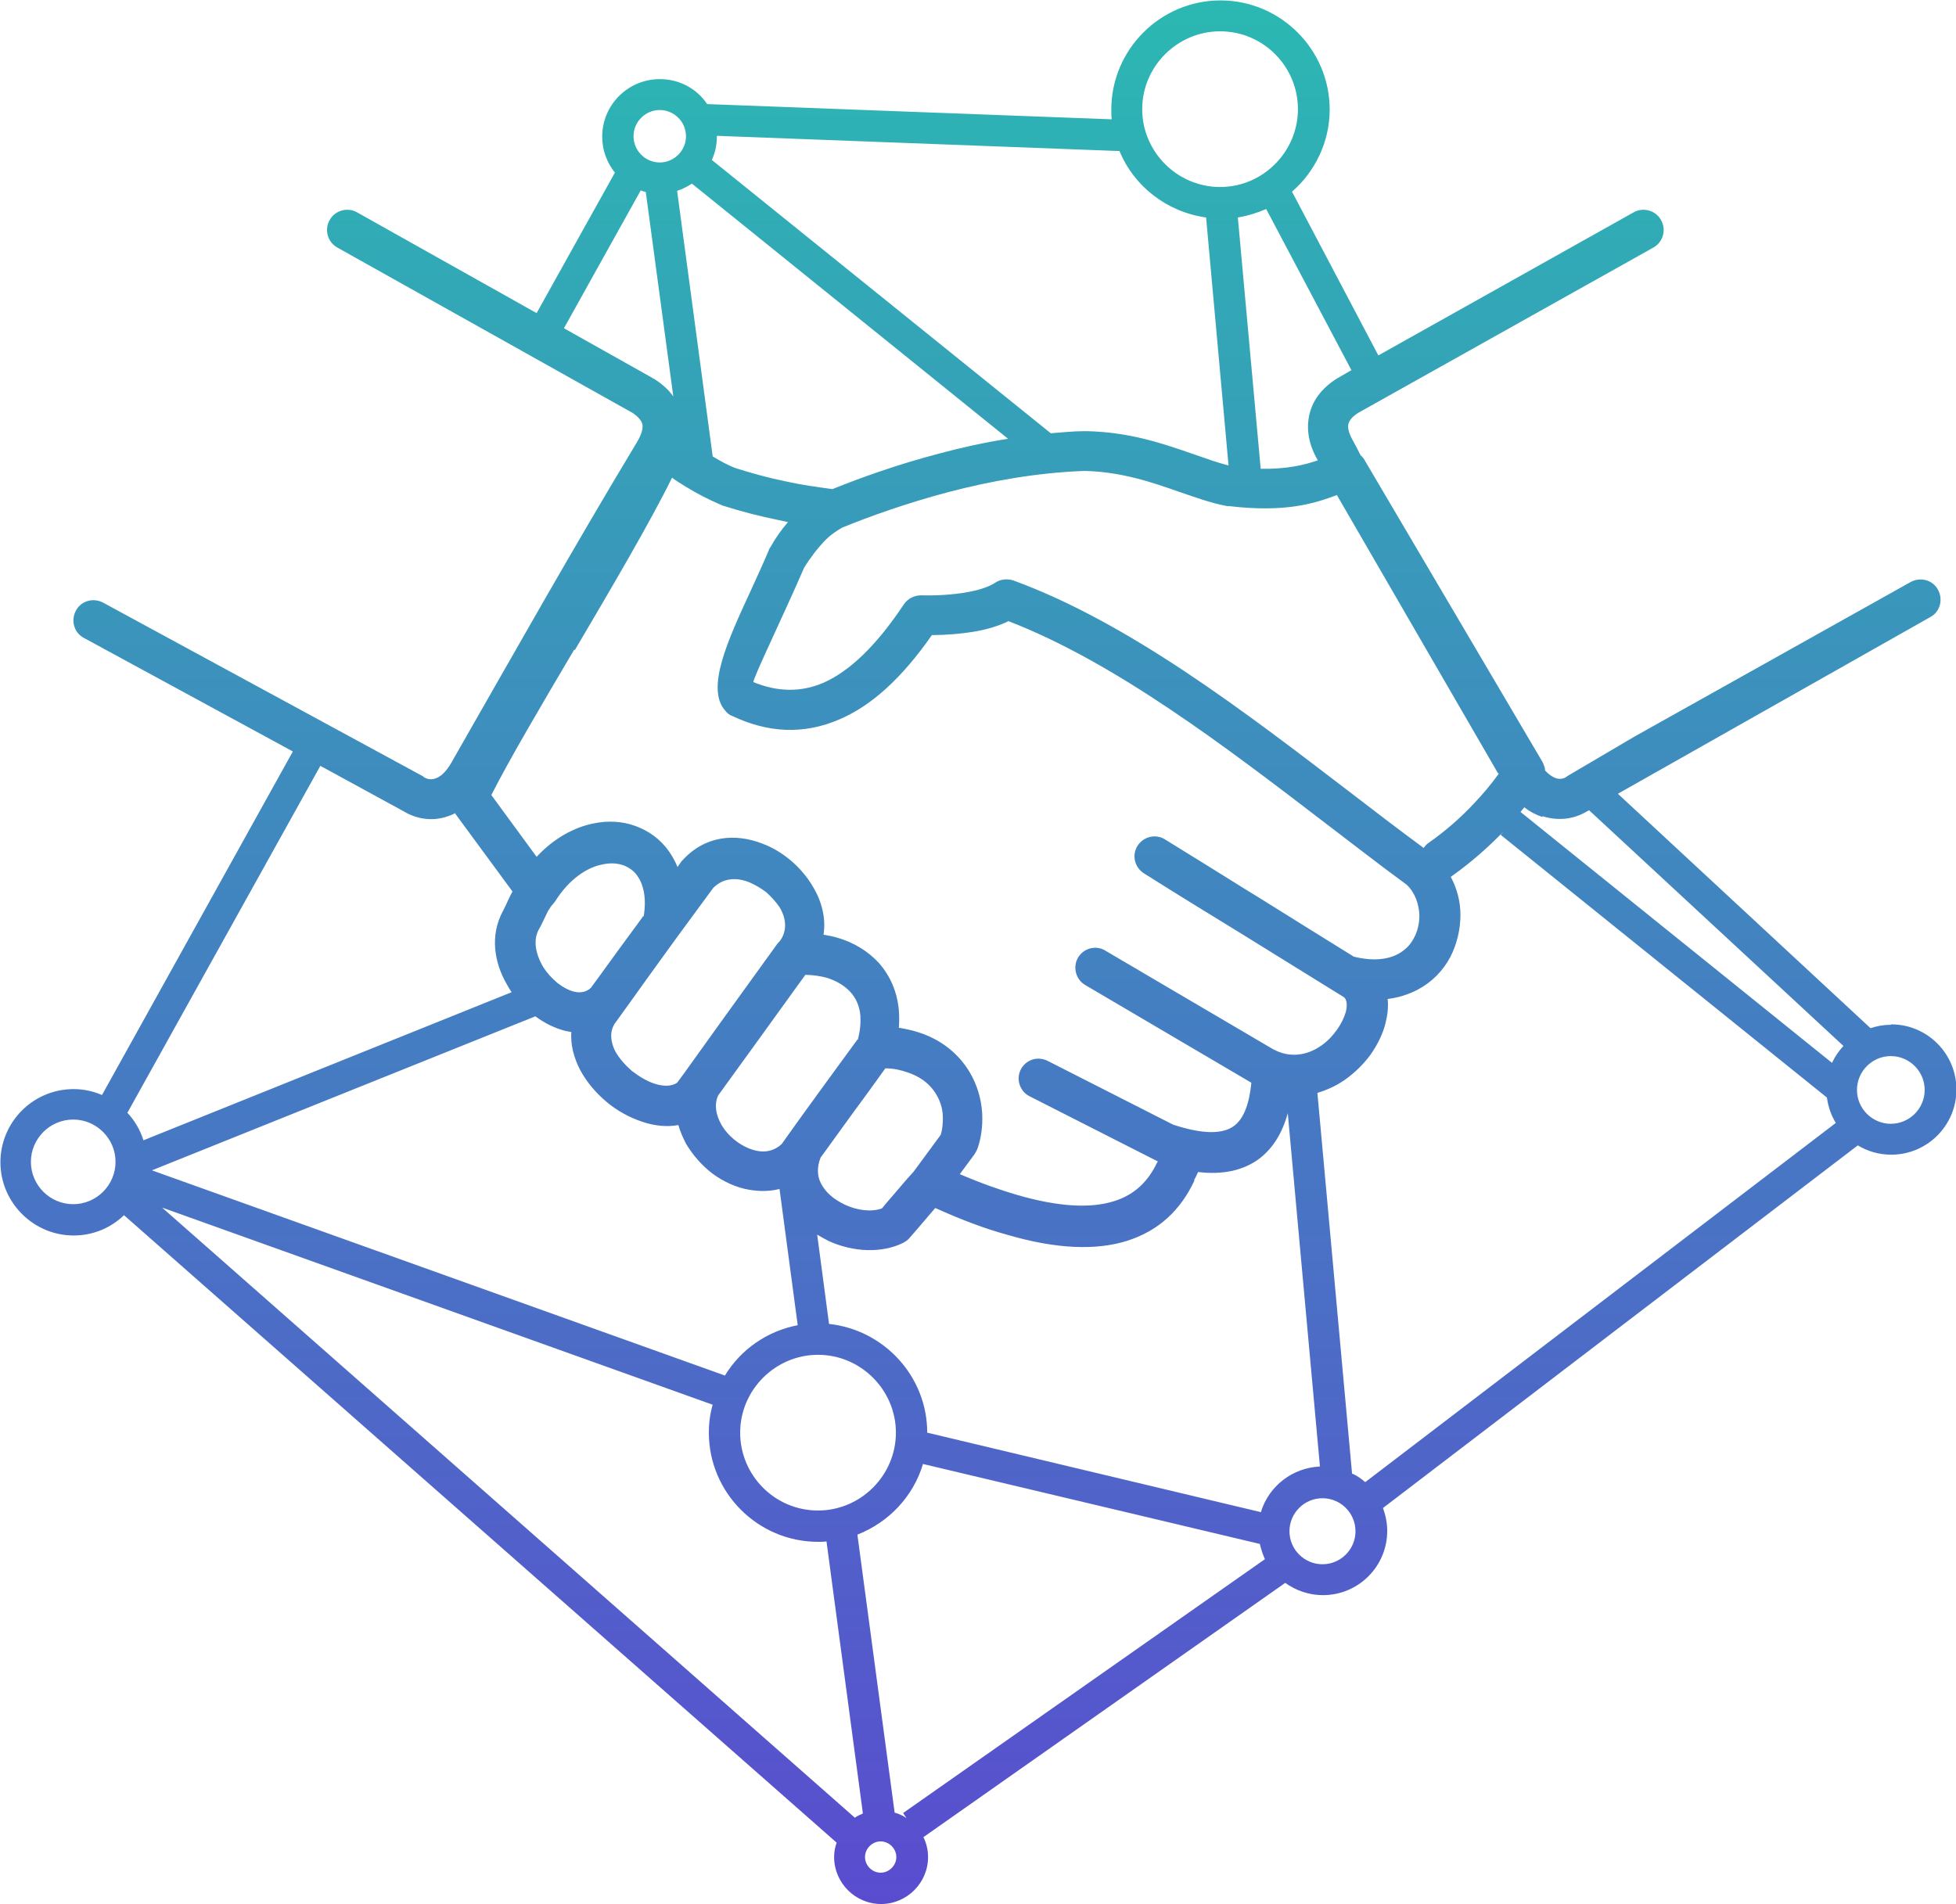 <svg xmlns="http://www.w3.org/2000/svg" xmlns:xlink="http://www.w3.org/1999/xlink" id="Layer_2" class="cls-1" viewBox="0 0 46.22 45"><defs><style>.cls-1{fill:url(#linear-gradient);stroke-width:0px;}</style><linearGradient id="linear-gradient" x1="23.11" y1="45" x2="23.11" y2="0" gradientUnits="userSpaceOnUse"><stop offset="0" stop-color="#5a4ccf"></stop><stop offset="1" stop-color="#2bb8b2"></stop></linearGradient></defs><g id="Layer_2-2"><path d="M44.68,24.22c-.17,0-.33.03-.48.08l-5.97-5.54,7.39-4.18c.23-.13.3-.42.17-.65-.13-.23-.42-.3-.65-.17l-6.52,3.65-1.58.93s-.04.03-.04.03c-.07.04-.16.05-.24.02-.08-.03-.17-.09-.25-.18,0-.07-.03-.13-.06-.2l-4.19-7.11c-.03-.06-.07-.11-.11-.14-.05-.1-.1-.2-.15-.29-.11-.19-.16-.33-.14-.44.02-.09.09-.18.23-.27l6.98-3.91c.23-.13.31-.42.18-.65-.13-.23-.42-.31-.65-.18l-6.03,3.38-2.04-3.87c.54-.47.89-1.17.89-1.94,0-1.42-1.16-2.58-2.58-2.58s-2.58,1.16-2.58,2.58c0,.08,0,.16.01.23l-9.56-.36c-.24-.36-.65-.59-1.12-.59-.75,0-1.36.61-1.36,1.36,0,.32.11.61.3.85l-1.85,3.32-4.24-2.38c-.23-.13-.52-.05-.65.18-.13.23-.05.52.18.65l6.98,3.91c.13.09.21.18.23.27.02.11-.03.26-.14.44-1.49,2.47-2.93,5.03-4.36,7.53-.02.04-.04.07-.06.1-.11.17-.23.27-.34.3-.08.03-.17.02-.24-.02,0,0-.04-.02-.04-.03l-7.55-4.1c-.23-.13-.52-.06-.65.17-.13.23-.06.52.17.65l4.95,2.69-4.51,8.12c-.21-.09-.43-.14-.67-.14-.96,0-1.73.78-1.73,1.73s.78,1.73,1.73,1.73c.46,0,.88-.18,1.19-.48l16.84,14.83c-.04.11-.06.22-.06.34,0,.61.5,1.11,1.11,1.11s1.11-.5,1.11-1.11c0-.17-.04-.33-.11-.47l8.55-6.01c.25.18.56.29.89.29.84,0,1.52-.68,1.52-1.52,0-.19-.04-.37-.1-.54l11.22-8.57c.23.14.5.22.79.22.85,0,1.54-.69,1.54-1.54s-.69-1.54-1.54-1.54ZM31.95,34.84l-.82-9.01c.23-.07.45-.17.65-.31.24-.17.45-.38.61-.6.16-.23.29-.49.35-.74.05-.2.07-.39.05-.57.26-.03.5-.11.71-.22.34-.18.6-.45.77-.77.16-.31.24-.66.24-1,0-.31-.08-.62-.23-.9.02,0,.03-.02.05-.03.46-.33.85-.68,1.2-1.04l-.07.08,7.71,6.21c.03.22.1.42.21.6l-11.12,8.49c-.09-.08-.19-.15-.3-.2ZM20.26,24.57c-.6.82-1.2,1.64-1.79,2.47-.17.16-.38.2-.58.16-.16-.03-.33-.11-.48-.22-.15-.11-.28-.25-.37-.41-.12-.22-.17-.46-.07-.68l1.1-1.52c.24-.33.48-.67.96-1.33.18,0,.36.03.51.07.22.07.41.18.55.33.13.14.22.33.24.56.01.17,0,.35-.06.57ZM20.93,25.25c.19,0,.35.04.5.09.28.09.49.24.63.43.14.19.22.41.22.65,0,.13-.01.27-.05.4l-.64.87c-.11.12-.26.29-.41.47-.13.15-.26.3-.34.4-.25.09-.58.05-.88-.09-.12-.06-.24-.13-.34-.22h0c-.09-.08-.17-.18-.22-.28-.09-.17-.1-.38-.01-.61l.76-1.05c.26-.35.52-.71.77-1.06ZM19.33,35.7c-1.02,0-1.84-.83-1.84-1.84s.83-1.84,1.84-1.84,1.84.83,1.84,1.84-.83,1.84-1.84,1.84ZM18.4,22.27s-.01.02-.02.02h0s-1.09,1.51-1.09,1.51c-.28.39-.57.79-1.12,1.56l-.17.23c-.13.09-.33.09-.54.02-.18-.06-.36-.17-.53-.3-.16-.14-.3-.3-.39-.46-.11-.22-.14-.45-.02-.65.24-.33.49-.68.74-1.03l.6-.83.16-.22.83-1.13c.23-.24.55-.26.85-.14.14.06.28.14.41.24.12.11.23.23.31.35.16.26.19.57,0,.81ZM15.2,21.65c-.17.24-.39.53-.6.82-.25.35-.51.7-.64.88-.11.1-.25.12-.38.09-.14-.03-.28-.11-.41-.21-.14-.12-.27-.26-.36-.42-.15-.27-.21-.58-.09-.82l.06-.11.02-.04.15-.31s.05-.07.07-.11c.04-.04.07-.08.1-.12.32-.51.74-.8,1.12-.87.18-.04.34-.03.49.02.13.05.25.13.33.25.15.21.22.53.15.96ZM12.65,24.02c.23.17.48.29.73.35.04,0,.08.02.12.02-.02.31.06.61.21.9.15.28.37.54.62.75.25.21.54.37.84.47.29.1.59.13.86.08.04.15.11.3.18.44.16.27.38.52.63.71.26.19.56.33.87.38.24.04.48.04.71-.02l.43,3.22c-.73.14-1.35.58-1.72,1.19l-13.54-4.85,9.06-3.64ZM16.84,33.2c-.06.21-.09.43-.09.66,0,1.42,1.16,2.58,2.58,2.58.07,0,.14,0,.2-.01l.86,6.43c-.07.03-.13.06-.19.1L3.83,28.54l13.01,4.66ZM21.14,42.84l-.88-6.57c.74-.29,1.32-.9,1.55-1.67l7.96,1.89c.03.13.07.25.12.36l-8.55,6,.08.12c-.08-.06-.18-.1-.28-.13ZM29.8,35.74l-7.89-1.88c0-1.33-1.02-2.43-2.32-2.57l-.28-2.11c.09.05.17.1.27.15.57.26,1.25.3,1.77.04.05-.03.1-.06.14-.11.09-.1.26-.3.43-.5l.18-.21c.62.28,1.18.49,1.69.63,1.19.35,2.12.37,2.83.15.77-.24,1.28-.74,1.6-1.42v-.03c.04-.06.06-.12.09-.18.6.07,1.07-.04,1.44-.31.33-.25.55-.61.68-1.08l.76,8.35c-.65.03-1.2.46-1.39,1.06ZM36.45,19.29c.34.11.69.08.99-.08h0s.04-.02.07-.04l.04-.02,6.01,5.57c-.11.12-.2.25-.27.4l-7.36-5.93s.06-.08.09-.11c.14.11.28.18.43.23ZM35.42,18.28c-.18.25-.38.49-.6.72-.3.32-.65.63-1.06.92-.05.03-.08.07-.12.12-.57-.42-1.16-.87-1.77-1.34-2.47-1.89-5.19-3.98-7.92-4.98-.15-.05-.31-.03-.43.05-.15.1-.37.17-.63.22-.37.07-.79.09-1.12.08-.17,0-.32.08-.41.21-.65.98-1.29,1.59-1.91,1.86-.54.23-1.09.21-1.65-.02.03-.14.41-.95.78-1.76.15-.33.3-.66.42-.94.16-.26.32-.46.47-.62.14-.15.29-.25.43-.33.66-.27,1.53-.58,2.51-.84.99-.26,2.09-.46,3.22-.5.87.02,1.6.27,2.25.5.38.13.74.26,1.11.33h.04s0,0,0,0c1.34.16,2.03-.06,2.56-.26l3.81,6.58ZM16.84,10.78l-.84-6.27c.13-.04.24-.1.35-.17l7.47,6.03c-.57.09-1.11.21-1.63.35-.99.26-1.85.57-2.52.84-.37-.05-.73-.1-1.09-.18-.4-.08-.8-.19-1.21-.32-.18-.07-.36-.17-.54-.28ZM31.93,8.75l-.31.18h0s-.02.01-.02.01c-.38.24-.6.54-.67.91-.06.32,0,.67.21,1.03-.32.11-.73.21-1.35.2l-.54-5.94c.24-.04.46-.11.67-.2l2.02,3.82ZM28.83.74c1.02,0,1.84.83,1.84,1.84s-.83,1.84-1.84,1.84-1.84-.83-1.84-1.84.83-1.84,1.84-1.84ZM26.45,3.56c.34.84,1.12,1.45,2.05,1.58l.53,5.86c-.25-.06-.52-.16-.81-.26-.72-.25-1.52-.53-2.55-.55h-.04c-.27,0-.53.03-.8.05l-8.01-6.46c.08-.17.12-.36.12-.55,0,0,0-.01,0-.02l9.51.36ZM15.59,2.6c.34,0,.62.28.62.62s-.28.62-.62.62-.62-.28-.62-.62.28-.62.62-.62ZM13.33,7.75l1.81-3.25s.08.03.12.04l.65,4.83c-.11-.16-.27-.3-.46-.42h-.02s0-.01,0-.01l-2.1-1.18ZM13.58,15.37c.89-1.51,1.8-3.06,2.3-4.08.11.08.22.15.32.21.26.16.53.3.81.42.02.01.05.02.07.03.44.14.87.25,1.31.34l.23.05c-.15.17-.29.37-.42.6-.02.02-.03.05-.04.08-.13.31-.28.63-.42.94-.54,1.17-1.08,2.33-.59,2.85.04.05.09.09.15.11.84.4,1.69.45,2.54.08.75-.32,1.47-.97,2.18-1.99.33,0,.7-.03,1.05-.09.27-.05.54-.13.76-.24,2.53.98,5.12,2.96,7.47,4.76.67.51,1.31,1.01,1.94,1.47.2.19.29.46.3.72,0,.19-.04.38-.13.54-.08.16-.21.29-.38.38-.25.13-.59.17-1.04.06-.92-.57-1.56-.97-2.2-1.37l-.39-.24c-.62-.39-1.24-.77-1.87-1.16-.22-.14-.51-.07-.65.15-.14.22-.07.51.15.65.95.6,1.61,1,2.26,1.4l.42.26,2.05,1.27c.07.06.08.2.04.35-.04.14-.11.28-.21.42-.1.14-.23.28-.38.38-.32.22-.73.3-1.14.07h0s-3.93-2.31-3.93-2.31c-.07-.05-.16-.08-.26-.08-.26,0-.47.21-.47.47,0,.18.1.34.25.42l3.91,2.3c-.05.5-.18.85-.41,1.02-.27.2-.74.2-1.44-.03l-2.97-1.51h0c-.06-.03-.14-.05-.21-.05-.26,0-.47.21-.47.47,0,.18.11.35.26.42h0s3.03,1.54,3.03,1.54l-.02.03c-.21.44-.53.76-1.02.91-.54.17-1.29.14-2.29-.15-.41-.12-.86-.28-1.35-.49l.34-.46s.06-.09.08-.15c.09-.26.12-.53.11-.8-.02-.42-.16-.83-.41-1.17-.25-.34-.62-.62-1.09-.77-.15-.05-.3-.08-.47-.11.01-.14.01-.28,0-.41-.04-.45-.21-.82-.47-1.12-.26-.28-.6-.49-.99-.6-.1-.03-.21-.05-.32-.07.06-.39-.04-.79-.26-1.15-.13-.22-.31-.43-.51-.6-.2-.17-.43-.31-.67-.4-.64-.25-1.36-.2-1.9.4-.02.02-.03.03-.04.05l-.07.1c-.06-.14-.13-.27-.21-.38-.2-.28-.48-.48-.79-.59-.3-.11-.64-.13-.98-.06-.46.09-.94.35-1.35.79l-1.07-1.46c.42-.83,1.18-2.12,1.96-3.44ZM9.53,19.17s.05.03.07.04h0c.3.16.65.2.99.08.06-.02.11-.04.16-.07l1.36,1.85c-.06.11-.12.24-.17.35l-.02.04-.04.08c-.3.56-.21,1.2.1,1.73.03.06.07.12.11.18l-8.7,3.5c-.08-.25-.21-.47-.38-.65l4.56-8.2,1.96,1.07ZM1.73,28.46c-.55,0-1-.45-1-1s.45-1,1-1,1,.45,1,1-.45,1-1,1ZM20.81,44.26c-.2,0-.37-.17-.37-.37s.17-.37.37-.37.37.17.37.37-.17.37-.37.37ZM31.25,36.97c-.43,0-.78-.35-.78-.78s.35-.78.78-.78.78.35.78.78-.35.78-.78.78ZM44.68,26.56c-.44,0-.8-.36-.8-.8s.36-.8.8-.8.8.36.8.8-.36.8-.8.8Z"></path></g></svg>
